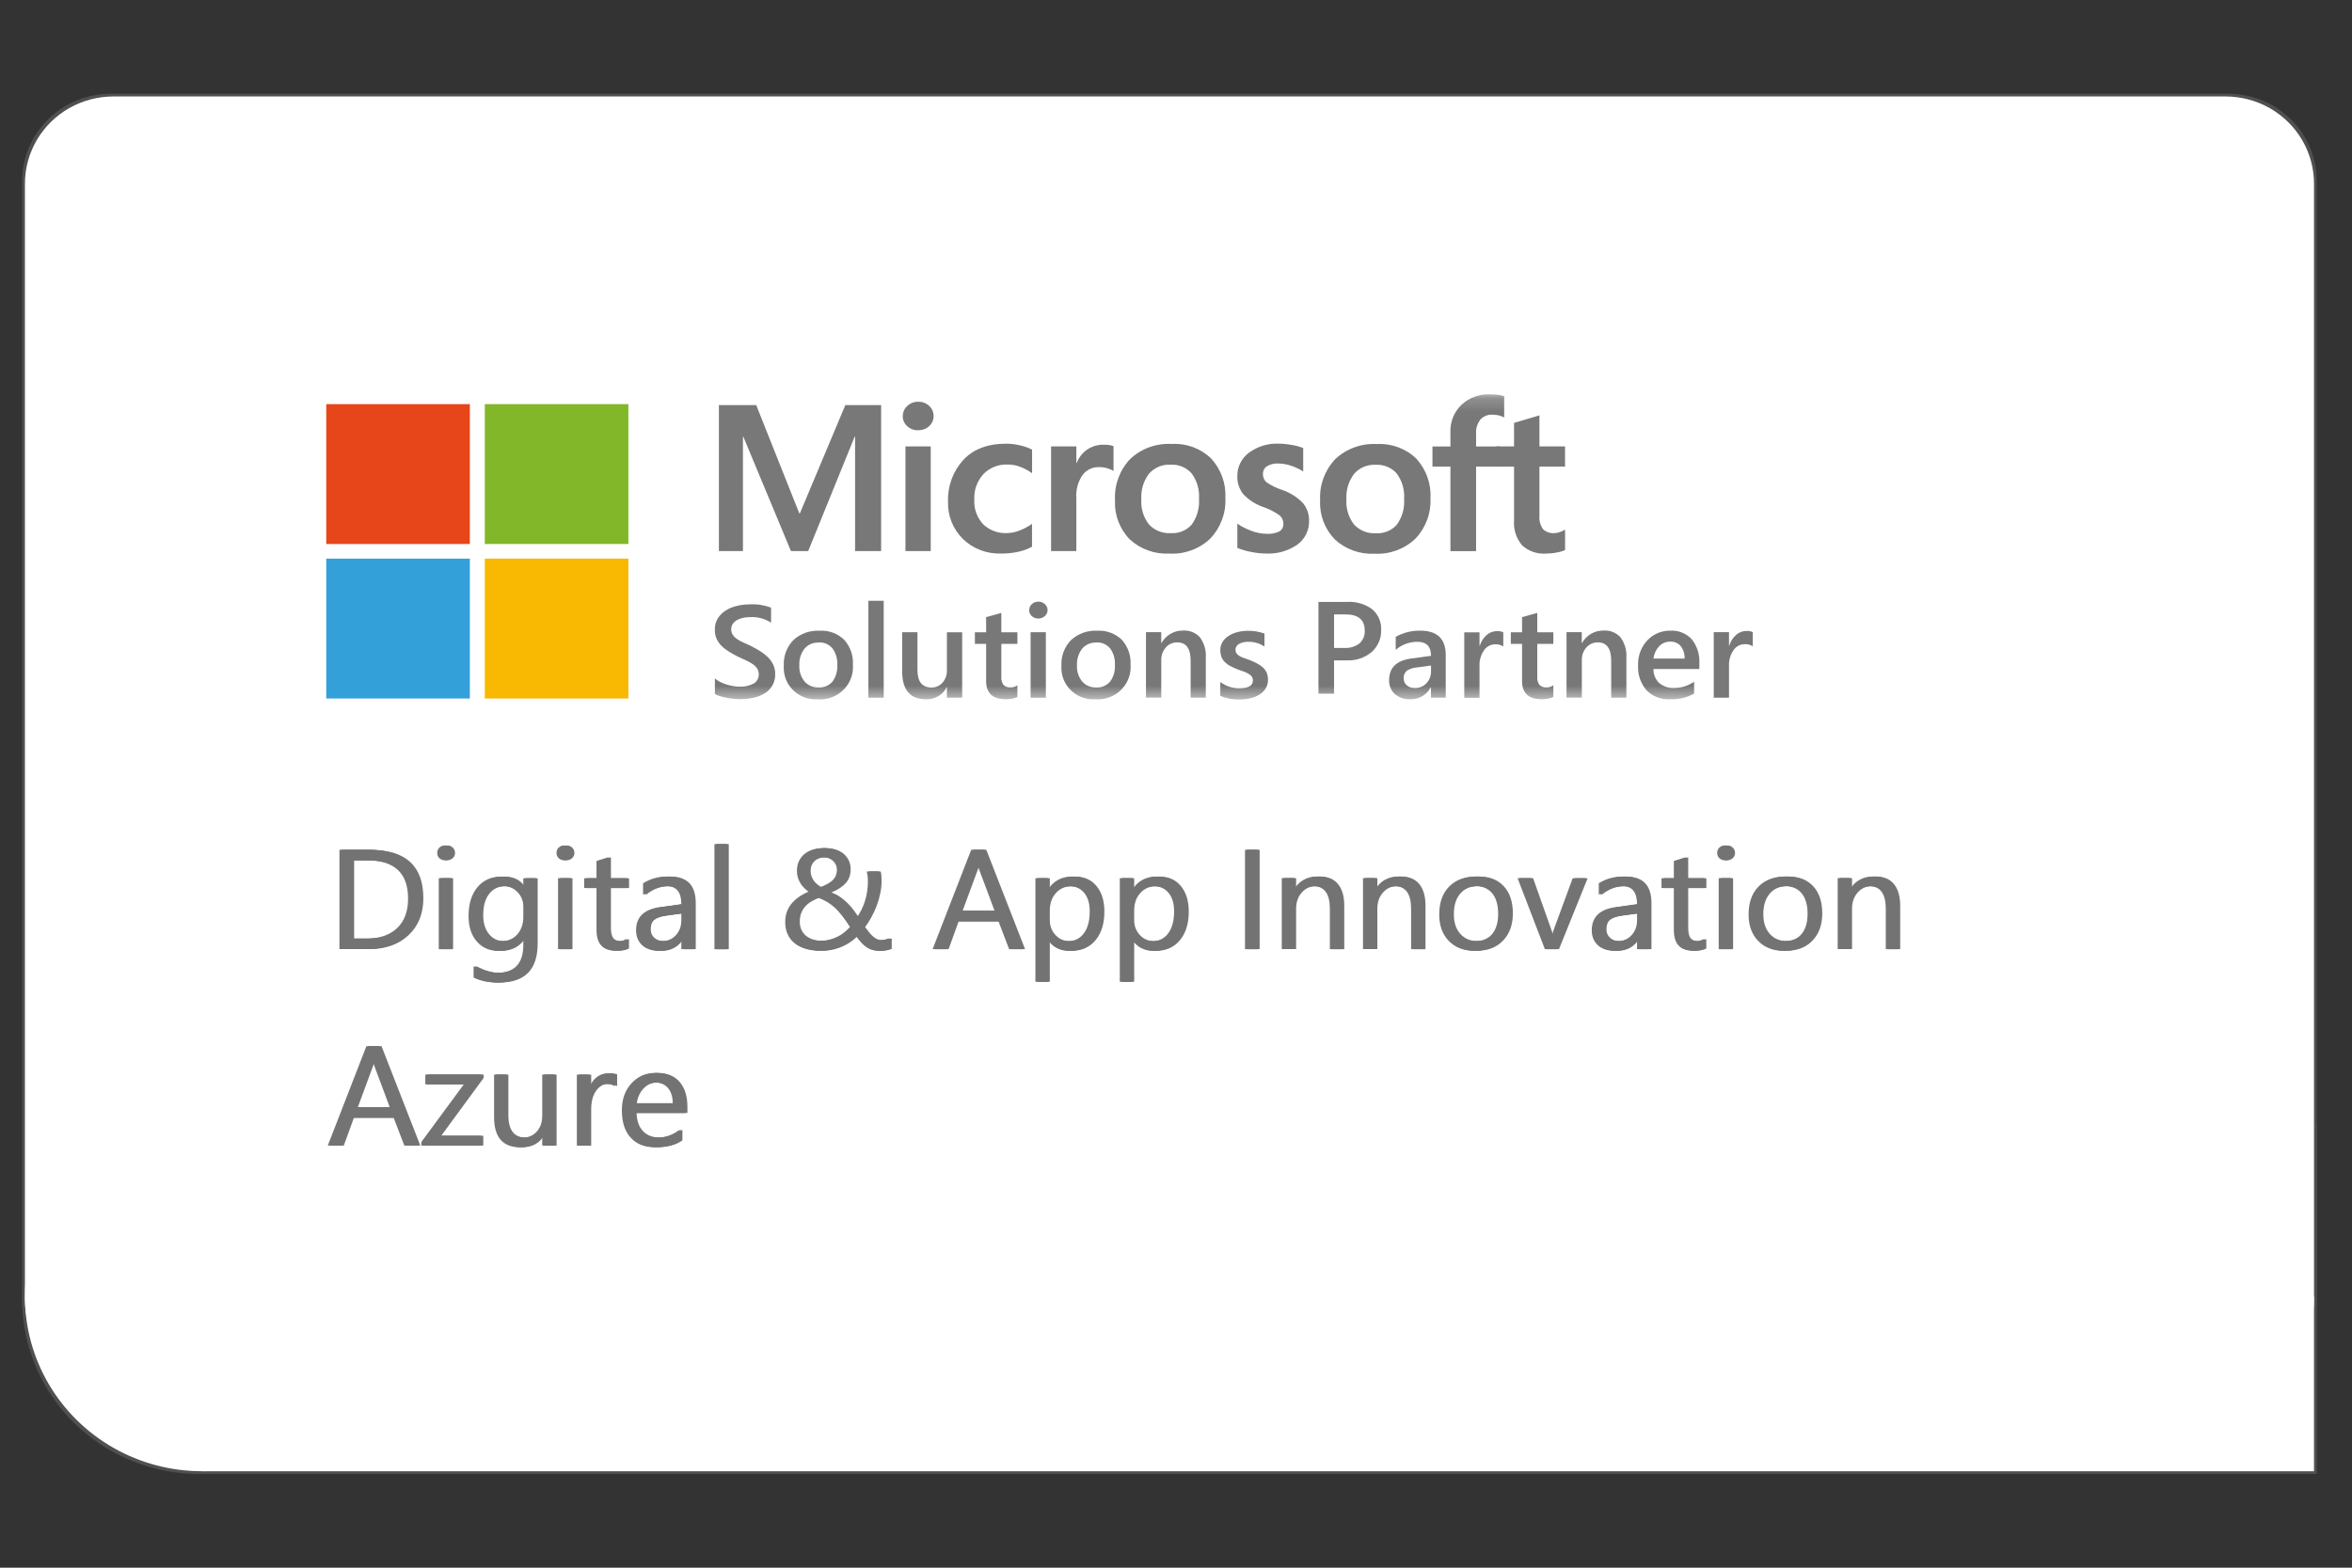 <svg xmlns="http://www.w3.org/2000/svg" width="180" height="120" viewBox="0 0 180 120" fill="none"><rect x="0" y="0" width="180" height="120" fill="#333333" stroke="none"/><g clip-path="url(#clip0_67138_25863)"><path d="M170.533 106.144C171.722 106.144 172.89 105.835 173.918 105.25C174.946 104.665 175.801 103.822 176.397 102.803C176.99 101.788 177.303 100.636 177.303 99.462V13.856C177.303 12.683 176.99 11.53 176.397 10.516C175.805 9.501 174.95 8.657 173.918 8.069C172.89 7.484 171.722 7.175 170.533 7.175H8.466C7.277 7.175 6.109 7.484 5.081 8.069C4.052 8.653 3.197 9.497 2.601 10.516C2.008 11.53 1.695 12.683 1.695 13.856V99.462C1.695 100.636 2.008 101.788 2.601 102.803C3.193 103.818 4.048 104.661 5.081 105.25C6.109 105.835 7.277 106.144 8.466 106.144" fill="#505050"></path><path d="M15.238 112.825H177.305V86.099H15.238" fill="#505050"></path><path d="M28.777 99.462C28.777 97.115 28.151 94.81 26.962 92.78C25.773 90.751 24.063 89.064 22.007 87.89C19.95 86.717 17.614 86.099 15.236 86.099C12.858 86.099 10.522 86.717 8.466 87.89C6.409 89.064 4.7 90.751 3.511 92.78C2.322 94.81 1.695 97.115 1.695 99.462C1.695 101.809 2.322 104.114 3.511 106.143C4.7 108.173 6.409 109.86 8.466 111.033C10.522 112.207 12.858 112.825 15.236 112.825C17.614 112.825 19.95 112.207 22.007 111.033C24.063 109.86 25.773 108.173 26.962 106.143C28.151 104.114 28.777 101.809 28.777 99.462Z" fill="#505050"></path><path d="M170.322 106.144C171.511 106.144 172.679 105.835 173.707 105.25C174.736 104.666 175.59 103.822 176.187 102.803C176.78 101.788 177.093 100.636 177.093 99.463V14.066C177.093 12.892 176.78 11.739 176.187 10.725C175.595 9.71 174.74 8.866 173.707 8.278C172.679 7.693 171.511 7.384 170.322 7.384H8.679C7.49 7.384 6.322 7.693 5.293 8.278C4.265 8.862 3.41 9.706 2.814 10.725C2.221 11.739 1.908 12.892 1.908 14.066V99.463C1.908 100.636 2.221 101.788 2.814 102.803C3.406 103.818 4.261 104.662 5.293 105.25C6.322 105.835 7.49 106.144 8.679 106.144" fill="white"></path><path d="M15.447 112.618H177.091V99.256H15.447" fill="white"></path><path d="M28.99 99.253C28.99 96.906 28.364 94.601 27.174 92.571C25.985 90.542 24.276 88.855 22.22 87.681C20.163 86.508 17.827 85.89 15.449 85.89C13.071 85.89 10.735 86.508 8.679 87.681C6.622 88.855 4.913 90.542 3.724 92.571C2.534 94.601 1.908 96.906 1.908 99.253C1.908 101.599 2.534 103.905 3.724 105.934C4.913 107.964 6.622 109.651 8.679 110.824C10.735 111.997 13.071 112.615 15.449 112.615C17.827 112.615 20.163 111.997 22.22 110.824C24.276 109.651 25.985 107.964 27.174 105.934C28.364 103.905 28.99 101.599 28.99 99.253Z" fill="white"></path><path d="M67.433 31.007V42.181H65.44V33.42H65.41L61.852 42.181H60.531L56.884 33.42H56.858V42.181H55.018V31.007H57.874L61.17 39.292H61.217L64.695 31.007H67.433Z" fill="#787878"></path><path d="M71.229 42.181H69.295V34.171H71.229V42.181ZM69.092 31.854C69.088 31.553 69.215 31.269 69.439 31.069C69.663 30.86 69.96 30.747 70.269 30.751C70.582 30.743 70.886 30.86 71.115 31.073C71.331 31.273 71.453 31.553 71.449 31.849C71.453 32.146 71.326 32.426 71.106 32.622C70.878 32.831 70.578 32.939 70.264 32.935C69.956 32.944 69.655 32.831 69.427 32.618C69.207 32.422 69.084 32.142 69.088 31.849" fill="#787878"></path><path d="M77.069 40.806C77.395 40.798 77.716 40.731 78.021 40.61C78.364 40.48 78.685 40.309 78.981 40.096V41.85C78.651 42.03 78.296 42.159 77.928 42.238C77.505 42.33 77.069 42.376 76.637 42.372C75.541 42.414 74.471 42.013 73.688 41.253C72.926 40.497 72.516 39.461 72.554 38.397C72.511 37.227 72.926 36.087 73.713 35.215C74.487 34.379 75.584 33.962 77.001 33.962C77.373 33.962 77.742 34.008 78.101 34.1C78.41 34.166 78.706 34.275 78.986 34.417V36.225C78.702 36.02 78.397 35.853 78.072 35.732C77.767 35.615 77.441 35.557 77.115 35.557C76.421 35.528 75.753 35.791 75.266 36.284C74.779 36.818 74.526 37.52 74.564 38.238C74.521 38.935 74.767 39.616 75.241 40.13C75.732 40.597 76.396 40.844 77.077 40.806" fill="#787878"></path><path d="M84.489 34.039C84.629 34.039 84.768 34.048 84.904 34.069C85.01 34.085 85.115 34.11 85.217 34.148V36.056C85.081 35.964 84.929 35.898 84.772 35.852C84.544 35.781 84.303 35.747 84.066 35.756C83.592 35.756 83.148 35.969 82.864 36.34C82.496 36.866 82.323 37.501 82.373 38.14V42.182H80.439V34.173H82.373V35.434H82.403C82.559 35.021 82.839 34.666 83.203 34.411C83.584 34.156 84.032 34.027 84.489 34.039Z" fill="#787878"></path><path d="M87.347 38.229C87.3 38.918 87.507 39.599 87.931 40.146C88.358 40.605 88.972 40.847 89.602 40.81C90.216 40.847 90.808 40.605 91.21 40.146C91.616 39.574 91.811 38.88 91.76 38.183C91.811 37.486 91.608 36.792 91.189 36.229C90.783 35.778 90.195 35.535 89.585 35.569C88.955 35.535 88.35 35.79 87.935 36.258C87.507 36.826 87.3 37.523 87.347 38.225M85.332 38.291C85.269 37.131 85.684 35.995 86.484 35.143C87.338 34.333 88.498 33.915 89.683 33.982C90.8 33.919 91.896 34.324 92.695 35.101C93.449 35.928 93.838 37.014 93.779 38.12C93.838 39.264 93.419 40.384 92.628 41.223C91.79 42.021 90.656 42.438 89.492 42.376C88.371 42.434 87.275 42.037 86.458 41.281C85.68 40.48 85.273 39.398 85.337 38.291" fill="#787878"></path><path d="M96.654 36.273C96.642 36.511 96.739 36.745 96.917 36.908C97.276 37.154 97.67 37.351 98.085 37.489C98.702 37.689 99.261 38.04 99.714 38.503C100.031 38.892 100.196 39.376 100.183 39.869C100.205 40.583 99.87 41.259 99.291 41.685C98.588 42.174 97.738 42.416 96.879 42.37C96.498 42.37 96.121 42.324 95.749 42.249C95.389 42.182 95.034 42.082 94.695 41.94V40.086C95.046 40.324 95.427 40.516 95.829 40.654C96.18 40.783 96.557 40.854 96.934 40.863C97.268 40.884 97.598 40.821 97.903 40.683C98.114 40.558 98.237 40.324 98.216 40.082C98.216 39.823 98.097 39.581 97.89 39.422C97.513 39.159 97.099 38.95 96.663 38.804C96.083 38.603 95.563 38.265 95.144 37.823C94.835 37.426 94.674 36.937 94.695 36.436C94.683 35.739 95.013 35.075 95.58 34.657C96.24 34.169 97.048 33.922 97.869 33.96C98.195 33.96 98.516 33.993 98.838 34.052C99.142 34.102 99.443 34.181 99.735 34.294V36.09C99.456 35.91 99.155 35.768 98.838 35.66C98.512 35.543 98.169 35.484 97.822 35.48C97.522 35.463 97.221 35.534 96.963 35.689C96.764 35.814 96.65 36.035 96.654 36.265" fill="#787878"></path><mask id="mask0_67138_25863" style="mask-type:luminance" maskUnits="userSpaceOnUse" x="24" y="30" width="111" height="24"><path d="M24.967 30.181V53.533H134.14V30.181" fill="white"></path></mask><g mask="url(#mask0_67138_25863)"><path d="M103.044 38.237C102.997 38.926 103.205 39.607 103.628 40.154C104.055 40.613 104.669 40.855 105.299 40.818C105.913 40.855 106.505 40.613 106.907 40.154C107.314 39.582 107.508 38.889 107.457 38.191C107.508 37.494 107.305 36.801 106.886 36.237C106.48 35.786 105.892 35.544 105.282 35.577C104.652 35.544 104.047 35.798 103.632 36.266C103.205 36.834 102.997 37.532 103.044 38.233M101.03 38.3C100.966 37.139 101.381 36.003 102.181 35.151C103.036 34.341 104.195 33.923 105.38 33.99C106.497 33.928 107.593 34.333 108.393 35.109C109.146 35.936 109.535 37.022 109.476 38.129C109.535 39.273 109.12 40.392 108.325 41.231C107.487 42.029 106.353 42.447 105.189 42.384C104.068 42.442 102.972 42.046 102.155 41.29C101.377 40.488 100.971 39.407 101.03 38.3Z" fill="#787878"></path><path d="M114.015 30.188C114.222 30.188 114.43 30.196 114.637 30.221C114.798 30.242 114.959 30.275 115.115 30.325V31.954C115.009 31.9 114.895 31.854 114.781 31.82C114.603 31.766 114.417 31.741 114.231 31.741C113.88 31.72 113.537 31.854 113.296 32.113C113.054 32.426 112.94 32.814 112.966 33.207V34.175H114.798V35.716H112.966V42.185H111.002V35.716H109.627V34.175H111.002V33.061C110.977 32.284 111.281 31.532 111.844 30.989C112.424 30.442 113.207 30.154 114.007 30.183" fill="#787878"></path></g><path d="M118.96 40.809C119.1 40.805 119.235 40.78 119.367 40.73C119.51 40.684 119.65 40.621 119.777 40.542V42.1C119.582 42.192 119.375 42.254 119.163 42.288C118.884 42.346 118.605 42.371 118.321 42.375C117.649 42.425 116.98 42.196 116.485 41.741C116.036 41.206 115.816 40.517 115.871 39.828V35.715H114.521V34.17H115.871V32.37L117.814 31.794V34.17H119.773V35.715H117.814V39.461C117.776 39.828 117.877 40.2 118.089 40.505C118.321 40.726 118.635 40.834 118.956 40.809" fill="#787878"></path><mask id="mask1_67138_25863" style="mask-type:luminance" maskUnits="userSpaceOnUse" x="24" y="30" width="111" height="24"><path d="M24.967 30.181V53.533H134.14V30.181" fill="white"></path></mask><g mask="url(#mask1_67138_25863)"><path d="M54.712 53.131V51.932C54.831 52.037 54.966 52.125 55.106 52.196C55.262 52.275 55.423 52.342 55.592 52.392C55.762 52.446 55.931 52.488 56.104 52.517C56.261 52.546 56.417 52.559 56.578 52.559C56.968 52.584 57.357 52.5 57.7 52.312C57.941 52.158 58.081 51.887 58.068 51.603C58.068 51.448 58.03 51.298 57.945 51.168C57.852 51.035 57.738 50.922 57.602 50.834C57.437 50.721 57.264 50.626 57.082 50.542C56.883 50.45 56.667 50.35 56.443 50.25C56.197 50.12 55.969 49.995 55.757 49.861C55.559 49.74 55.372 49.594 55.207 49.427C55.055 49.273 54.928 49.089 54.839 48.892C54.746 48.671 54.7 48.433 54.708 48.191C54.7 47.89 54.78 47.59 54.937 47.331C55.089 47.089 55.296 46.884 55.542 46.729C55.804 46.566 56.092 46.445 56.392 46.379C56.709 46.303 57.04 46.262 57.365 46.262C57.928 46.228 58.487 46.316 59.011 46.512V47.665C58.546 47.36 57.992 47.21 57.433 47.235C57.255 47.235 57.078 47.251 56.904 47.285C56.739 47.314 56.578 47.368 56.43 47.448C56.299 47.519 56.181 47.615 56.092 47.736C56.003 47.861 55.956 48.011 55.961 48.162C55.961 48.304 55.99 48.446 56.062 48.567C56.138 48.688 56.236 48.796 56.354 48.88C56.502 48.984 56.659 49.08 56.828 49.156C57.014 49.243 57.23 49.343 57.475 49.448C57.725 49.577 57.962 49.711 58.186 49.849C58.398 49.982 58.597 50.137 58.775 50.312C58.94 50.475 59.075 50.667 59.176 50.876C59.278 51.097 59.329 51.34 59.325 51.582C59.354 52.191 59.041 52.768 58.508 53.081C58.241 53.24 57.949 53.352 57.645 53.415C57.306 53.486 56.959 53.519 56.612 53.519C56.494 53.519 56.346 53.511 56.168 53.494C55.99 53.478 55.812 53.448 55.626 53.415C55.449 53.382 55.275 53.34 55.106 53.29C54.966 53.252 54.835 53.194 54.708 53.123" fill="#787878"></path><path d="M62.651 49.185C62.236 49.168 61.838 49.34 61.572 49.649C61.288 50.016 61.148 50.471 61.174 50.931C61.148 51.377 61.292 51.82 61.576 52.171C61.847 52.476 62.24 52.639 62.651 52.622C63.053 52.647 63.446 52.48 63.709 52.175C63.975 51.807 64.106 51.361 64.077 50.906C64.106 50.45 63.975 49.999 63.709 49.628C63.446 49.319 63.057 49.152 62.651 49.177M62.596 53.528C61.246 53.62 60.078 52.618 59.985 51.286C59.976 51.177 59.976 51.068 59.985 50.964C59.943 50.233 60.209 49.519 60.725 48.989C61.267 48.496 61.986 48.241 62.723 48.279C63.421 48.237 64.102 48.488 64.601 48.968C65.075 49.494 65.317 50.183 65.274 50.885C65.372 52.25 64.331 53.432 62.947 53.528C62.828 53.536 62.714 53.536 62.596 53.528Z" fill="#787878"></path><path d="M66.459 45.988H67.631V53.408H66.459V45.988Z" fill="#787878"></path><path d="M73.636 53.407H72.468V52.614H72.447C72.147 53.199 71.529 53.554 70.869 53.524C69.654 53.524 69.045 52.815 69.045 51.391V48.392H70.213V51.274C70.213 52.176 70.568 52.627 71.283 52.627C71.609 52.635 71.922 52.497 72.134 52.255C72.367 51.983 72.485 51.637 72.468 51.282V48.396H73.636V53.412" fill="#787878"></path><path d="M77.868 53.354C77.584 53.475 77.275 53.534 76.966 53.521C75.968 53.521 75.468 53.054 75.468 52.122V49.287H74.609V48.398H75.468V47.237L76.632 46.915V48.398H77.863V49.287H76.632V51.792C76.611 52.018 76.67 52.243 76.797 52.427C76.945 52.569 77.144 52.636 77.351 52.619C77.538 52.619 77.719 52.565 77.863 52.452V53.354" fill="#787878"></path><path d="M80.04 53.408H78.872V48.393H80.04V53.408ZM79.46 47.345C79.278 47.345 79.104 47.282 78.969 47.165C78.834 47.048 78.762 46.881 78.766 46.706C78.762 46.53 78.838 46.359 78.969 46.242C79.1 46.121 79.278 46.054 79.46 46.054C79.646 46.05 79.824 46.117 79.963 46.242C80.099 46.359 80.175 46.53 80.171 46.706C80.171 46.881 80.099 47.044 79.963 47.157C79.828 47.282 79.646 47.349 79.46 47.345Z" fill="#787878"></path><path d="M83.899 49.185C83.484 49.168 83.086 49.34 82.82 49.649C82.536 50.016 82.397 50.471 82.422 50.931C82.397 51.377 82.54 51.82 82.824 52.171C83.095 52.476 83.493 52.639 83.899 52.622C84.305 52.647 84.694 52.48 84.957 52.175C85.223 51.807 85.354 51.361 85.325 50.906C85.354 50.45 85.223 49.999 84.957 49.628C84.694 49.319 84.305 49.152 83.899 49.177M83.844 53.528C82.494 53.62 81.326 52.618 81.233 51.286C81.224 51.177 81.224 51.068 81.233 50.964C81.191 50.233 81.457 49.519 81.973 48.989C82.515 48.496 83.234 48.241 83.971 48.279C84.669 48.237 85.35 48.488 85.85 48.968C86.323 49.494 86.565 50.183 86.522 50.885C86.62 52.25 85.579 53.432 84.195 53.528C84.076 53.536 83.962 53.536 83.844 53.528Z" fill="#787878"></path><path d="M92.288 53.407H91.12V50.58C91.12 49.644 90.782 49.172 90.1 49.172C89.762 49.164 89.44 49.306 89.22 49.561C88.983 49.832 88.861 50.183 88.873 50.542V53.402H87.701V48.387H88.869V49.218H88.89C89.22 48.617 89.868 48.249 90.557 48.266C91.044 48.237 91.518 48.433 91.84 48.796C92.161 49.243 92.318 49.786 92.28 50.333V53.398" fill="#787878"></path><path d="M93.389 53.255V52.203C93.804 52.52 94.307 52.687 94.832 52.687C95.534 52.687 95.886 52.486 95.886 52.081C95.886 51.977 95.856 51.873 95.797 51.789C95.729 51.701 95.649 51.63 95.551 51.576C95.437 51.509 95.314 51.451 95.192 51.409C95.052 51.359 94.895 51.305 94.726 51.242C94.531 51.167 94.341 51.079 94.155 50.983C93.998 50.904 93.855 50.795 93.732 50.674C93.622 50.561 93.533 50.428 93.478 50.282C93.419 50.119 93.389 49.943 93.393 49.768C93.389 49.542 93.448 49.321 93.567 49.129C93.685 48.941 93.85 48.782 94.041 48.666C94.248 48.536 94.477 48.44 94.713 48.382C94.967 48.319 95.23 48.285 95.492 48.285C95.928 48.277 96.359 48.348 96.77 48.494V49.488C96.402 49.246 95.966 49.117 95.522 49.125C95.386 49.125 95.255 49.137 95.124 49.171C95.018 49.196 94.912 49.238 94.819 49.292C94.739 49.338 94.671 49.405 94.625 49.48C94.578 49.551 94.553 49.634 94.553 49.722C94.553 49.818 94.574 49.914 94.625 49.998C94.675 50.077 94.747 50.148 94.832 50.198C94.938 50.261 95.048 50.315 95.162 50.357C95.293 50.403 95.437 50.457 95.606 50.511C95.809 50.591 96.008 50.682 96.203 50.783C96.368 50.866 96.516 50.971 96.651 51.092C96.774 51.205 96.871 51.342 96.939 51.493C97.011 51.664 97.045 51.847 97.041 52.035C97.045 52.269 96.982 52.503 96.859 52.704C96.736 52.896 96.571 53.054 96.376 53.175C96.161 53.305 95.928 53.397 95.678 53.451C95.407 53.514 95.128 53.543 94.849 53.543C94.345 53.556 93.85 53.459 93.385 53.267" fill="#787878"></path><path d="M102.096 47.033V49.597H102.87C103.289 49.626 103.708 49.501 104.042 49.251C104.317 49 104.465 48.641 104.444 48.269C104.444 47.442 103.953 47.029 102.967 47.029H102.096M102.096 50.549V53.097H100.902V46.073H103.09C103.78 46.031 104.461 46.231 105.015 46.636C105.481 47.033 105.73 47.618 105.701 48.223C105.722 48.858 105.46 49.468 104.986 49.898C104.453 50.353 103.759 50.587 103.056 50.549H102.096Z" fill="#787878"></path><path d="M109.517 50.944L108.438 51.09C108.172 51.111 107.914 51.19 107.681 51.328C107.499 51.474 107.402 51.703 107.427 51.937C107.423 52.138 107.507 52.33 107.66 52.459C107.837 52.601 108.057 52.672 108.286 52.664C108.62 52.672 108.942 52.539 109.166 52.301C109.399 52.05 109.526 51.72 109.517 51.382V50.948M110.643 53.407H109.513V52.622H109.492C109.187 53.194 108.582 53.545 107.931 53.524C107.495 53.549 107.072 53.403 106.741 53.123C106.449 52.848 106.293 52.459 106.31 52.063C106.31 51.115 106.868 50.563 107.99 50.409L109.517 50.2C109.517 49.486 109.17 49.127 108.472 49.127C107.863 49.127 107.27 49.344 106.813 49.745V48.747C107.385 48.425 108.036 48.263 108.692 48.275C109.991 48.275 110.643 48.897 110.643 50.146V53.407Z" fill="#787878"></path><path d="M115.048 49.482C114.87 49.365 114.654 49.307 114.439 49.319C114.092 49.319 113.766 49.49 113.575 49.774C113.326 50.138 113.203 50.572 113.228 51.015V53.416H112.061V48.401H113.228V49.432H113.25C113.343 49.115 113.525 48.826 113.774 48.605C113.994 48.413 114.274 48.309 114.566 48.309C114.731 48.3 114.896 48.33 115.048 48.401V49.478" fill="#787878"></path><path d="M118.883 53.354C118.6 53.475 118.291 53.534 117.982 53.521C116.983 53.521 116.484 53.054 116.484 52.122V49.287H115.625V48.398H116.484V47.237L117.648 46.915V48.398H118.879V49.287H117.648V51.792C117.627 52.018 117.686 52.243 117.813 52.427C117.961 52.569 118.16 52.636 118.367 52.619C118.553 52.619 118.731 52.565 118.879 52.452V53.354" fill="#787878"></path><path d="M124.474 53.407H123.306V50.58C123.306 49.644 122.967 49.172 122.286 49.172C121.947 49.164 121.626 49.306 121.406 49.561C121.169 49.832 121.046 50.183 121.059 50.542V53.402H119.887V48.387H121.055V49.218H121.076C121.406 48.617 122.049 48.249 122.743 48.266C123.23 48.237 123.704 48.433 124.025 48.796C124.347 49.243 124.503 49.786 124.469 50.333V53.398" fill="#787878"></path><path d="M128.923 50.408C128.94 50.066 128.834 49.728 128.627 49.456C128.428 49.227 128.132 49.102 127.823 49.114C127.501 49.11 127.192 49.239 126.972 49.473C126.731 49.732 126.579 50.058 126.541 50.408H128.923ZM130.049 51.21H126.541C126.528 51.611 126.689 52.004 126.981 52.283C127.302 52.551 127.717 52.684 128.136 52.659C128.678 52.659 129.211 52.492 129.651 52.179V53.094C129.084 53.407 128.441 53.553 127.793 53.524C127.129 53.561 126.477 53.311 126.012 52.843C125.555 52.309 125.322 51.62 125.364 50.922C125.335 50.216 125.593 49.532 126.075 49.014C126.528 48.529 127.171 48.262 127.84 48.275C128.458 48.241 129.058 48.483 129.473 48.934C129.888 49.456 130.091 50.112 130.053 50.772V51.206" fill="#787878"></path></g><path d="M134.142 49.471C133.964 49.354 133.748 49.295 133.532 49.308C133.185 49.308 132.864 49.479 132.669 49.763C132.42 50.126 132.297 50.561 132.322 51.003V53.404H131.154V48.389H132.322V49.421H132.343C132.436 49.103 132.618 48.815 132.868 48.594C133.088 48.402 133.367 48.297 133.659 48.297C133.824 48.289 133.994 48.318 134.142 48.389V49.467" fill="#787878"></path><path d="M24.969 30.935H35.958V41.642H24.969V30.935Z" fill="#E64619"></path><path d="M37.102 30.935H48.091V41.642H37.102V30.935Z" fill="#82B729"></path><path d="M24.969 42.76H35.958V53.467H24.969V42.76Z" fill="#34A0DA"></path><path d="M37.102 42.76H48.091V53.467H37.102V42.76Z" fill="#F9B801"></path><path d="M25.979 72.653V65.049H28.107C30.824 65.049 32.178 66.285 32.178 68.753C32.178 69.926 31.801 70.87 31.048 71.58C30.295 72.294 29.283 72.649 28.022 72.649H25.983M26.88 65.855V71.847H28.031C29.042 71.847 29.825 71.58 30.388 71.045C30.951 70.511 31.23 69.755 31.23 68.778C31.23 66.832 30.18 65.855 28.082 65.855H26.88Z" fill="#737373"></path><path d="M34.026 65.846C33.869 65.846 33.734 65.792 33.624 65.688C33.514 65.583 33.459 65.445 33.459 65.287C33.459 65.128 33.514 64.99 33.624 64.882C33.734 64.773 33.869 64.719 34.026 64.719C34.183 64.719 34.322 64.773 34.437 64.882C34.551 64.99 34.606 65.124 34.606 65.287C34.606 65.45 34.551 65.575 34.437 65.683C34.322 65.792 34.187 65.846 34.026 65.846ZM34.458 72.653H33.578V67.224H34.458V72.653Z" fill="#737373"></path><path d="M40.929 72.216C40.929 74.208 39.96 75.206 38.026 75.206C37.345 75.206 36.752 75.081 36.244 74.826V73.958C36.862 74.296 37.455 74.467 38.017 74.467C39.371 74.467 40.049 73.757 40.049 72.338V71.745H40.027C39.608 72.438 38.978 72.784 38.136 72.784C37.45 72.784 36.9 72.542 36.486 72.062C36.067 71.578 35.859 70.93 35.859 70.12C35.859 69.197 36.084 68.462 36.532 67.919C36.981 67.376 37.599 67.101 38.377 67.101C39.156 67.101 39.668 67.393 40.027 67.982H40.049V67.23H40.929V72.225M40.049 70.195V69.394C40.049 68.963 39.901 68.592 39.604 68.287C39.308 67.978 38.94 67.828 38.5 67.828C37.954 67.828 37.531 68.024 37.222 68.412C36.913 68.805 36.761 69.347 36.761 70.053C36.761 70.659 36.909 71.139 37.205 71.502C37.501 71.866 37.891 72.045 38.377 72.045C38.864 72.045 39.274 71.874 39.583 71.527C39.892 71.181 40.049 70.738 40.049 70.195Z" fill="#737373"></path><path d="M43.155 65.846C42.998 65.846 42.863 65.792 42.753 65.688C42.643 65.583 42.588 65.445 42.588 65.287C42.588 65.128 42.643 64.99 42.753 64.882C42.863 64.773 42.998 64.719 43.155 64.719C43.312 64.719 43.451 64.773 43.565 64.882C43.68 64.99 43.735 65.124 43.735 65.287C43.735 65.45 43.68 65.575 43.565 65.683C43.451 65.792 43.316 65.846 43.155 65.846ZM43.587 72.653H42.706V67.224H43.587V72.653Z" fill="#737373"></path><path d="M47.919 72.602C47.711 72.714 47.436 72.773 47.098 72.773C46.133 72.773 45.651 72.243 45.651 71.182V67.971H44.707V67.227H45.651V65.903L46.531 65.624V67.231H47.919V67.975H46.531V71.036C46.531 71.399 46.594 71.658 46.717 71.817C46.844 71.971 47.051 72.05 47.339 72.05C47.559 72.05 47.754 71.992 47.914 71.871V72.614" fill="#737373"></path><path d="M53.023 72.652H52.143V71.804H52.122C51.737 72.456 51.174 72.781 50.43 72.781C49.884 72.781 49.452 72.639 49.143 72.351C48.834 72.063 48.678 71.683 48.678 71.211C48.678 70.197 49.283 69.608 50.493 69.441L52.143 69.211C52.143 68.288 51.767 67.829 51.009 67.829C50.345 67.829 49.748 68.05 49.215 68.497V67.608C49.757 67.269 50.379 67.098 51.086 67.098C52.38 67.098 53.023 67.775 53.023 69.123V72.656M52.143 69.904L50.815 70.084C50.408 70.142 50.099 70.238 49.892 70.385C49.685 70.526 49.579 70.781 49.579 71.144C49.579 71.408 49.676 71.625 49.867 71.796C50.057 71.963 50.315 72.046 50.633 72.046C51.069 72.046 51.432 71.896 51.716 71.591C51.999 71.291 52.143 70.906 52.143 70.443V69.904Z" fill="#737373"></path><path d="M55.555 72.655H54.676V64.616H55.555V72.655Z" fill="#737373"></path><path d="M67.213 72.773C67.01 72.773 66.828 72.744 66.672 72.689C66.515 72.635 66.371 72.556 66.24 72.456C66.109 72.356 65.978 72.23 65.855 72.088C65.732 71.942 65.601 71.779 65.466 71.595C65.322 71.746 65.157 71.896 64.971 72.034C64.784 72.176 64.573 72.301 64.344 72.41C64.116 72.518 63.866 72.606 63.591 72.673C63.316 72.74 63.024 72.769 62.707 72.769C62.322 72.769 61.966 72.723 61.645 72.627C61.323 72.531 61.048 72.393 60.815 72.205C60.587 72.021 60.409 71.792 60.282 71.52C60.155 71.249 60.092 70.936 60.092 70.581C60.092 70.042 60.248 69.579 60.557 69.194C60.87 68.81 61.31 68.497 61.877 68.255C61.772 68.175 61.662 68.088 61.556 67.983C61.45 67.879 61.353 67.762 61.268 67.628C61.184 67.495 61.116 67.349 61.065 67.19C61.014 67.027 60.989 66.852 60.989 66.664C60.989 66.384 61.04 66.138 61.141 65.92C61.243 65.703 61.382 65.524 61.564 65.373C61.742 65.223 61.954 65.115 62.199 65.035C62.444 64.96 62.707 64.922 62.99 64.922C63.274 64.922 63.524 64.96 63.756 65.035C63.989 65.11 64.188 65.219 64.353 65.361C64.518 65.503 64.649 65.67 64.742 65.87C64.835 66.067 64.882 66.288 64.882 66.534C64.882 66.96 64.759 67.311 64.514 67.591C64.268 67.871 63.9 68.113 63.409 68.309C63.655 68.405 63.879 68.522 64.082 68.66C64.281 68.798 64.467 68.952 64.636 69.119C64.806 69.286 64.966 69.47 65.11 69.666C65.258 69.862 65.402 70.063 65.546 70.272C65.838 69.871 66.054 69.432 66.202 68.952C66.35 68.472 66.422 67.967 66.422 67.44C66.422 67.307 66.414 67.181 66.397 67.06C66.38 66.944 66.359 66.827 66.329 66.71H67.184C67.213 66.827 67.23 66.935 67.235 67.04C67.239 67.144 67.247 67.269 67.251 67.415C67.251 67.737 67.218 68.058 67.15 68.384C67.082 68.71 66.989 69.023 66.875 69.332C66.761 69.637 66.625 69.929 66.473 70.205C66.321 70.481 66.16 70.735 65.99 70.965C66.118 71.136 66.232 71.282 66.333 71.407C66.439 71.533 66.541 71.637 66.646 71.725C66.752 71.808 66.862 71.871 66.972 71.913C67.087 71.955 67.213 71.975 67.357 71.975C67.463 71.975 67.573 71.963 67.683 71.934C67.793 71.904 67.907 71.871 68.026 71.829V72.635C67.899 72.685 67.763 72.723 67.62 72.748C67.476 72.773 67.34 72.786 67.205 72.786M62.707 72.021C62.978 72.021 63.232 71.992 63.46 71.934C63.689 71.875 63.9 71.796 64.095 71.7C64.29 71.604 64.463 71.491 64.62 71.362C64.776 71.232 64.92 71.099 65.051 70.957C64.831 70.623 64.632 70.334 64.446 70.096C64.26 69.858 64.074 69.654 63.888 69.478C63.701 69.307 63.498 69.157 63.287 69.031C63.075 68.906 62.825 68.793 62.546 68.685C62.322 68.772 62.114 68.873 61.924 68.977C61.734 69.086 61.569 69.211 61.433 69.357C61.294 69.503 61.188 69.674 61.107 69.871C61.027 70.067 60.989 70.293 60.989 70.556C60.989 70.798 61.035 71.007 61.124 71.19C61.213 71.374 61.336 71.529 61.492 71.65C61.649 71.771 61.831 71.863 62.038 71.925C62.246 71.988 62.47 72.017 62.711 72.017M64.048 66.609C64.048 66.434 64.014 66.284 63.951 66.158C63.883 66.033 63.799 65.933 63.697 65.849C63.596 65.77 63.481 65.707 63.354 65.67C63.227 65.632 63.105 65.616 62.982 65.616C62.631 65.616 62.351 65.707 62.14 65.895C61.928 66.083 61.822 66.338 61.818 66.659C61.818 66.806 61.839 66.939 61.886 67.069C61.932 67.198 61.992 67.315 62.072 67.424C62.153 67.532 62.246 67.632 62.356 67.716C62.461 67.8 62.576 67.875 62.698 67.933C63.151 67.779 63.486 67.595 63.71 67.39C63.93 67.181 64.044 66.923 64.044 66.609" fill="#737373"></path><path d="M78.228 72.653H77.23L76.413 70.523H73.146L72.376 72.653H71.373L74.327 65.049H75.262L78.228 72.653ZM76.117 69.722L74.906 66.481C74.868 66.377 74.826 66.205 74.788 65.972H74.767C74.733 66.189 74.691 66.356 74.644 66.481L73.447 69.722H76.117Z" fill="#737373"></path><path d="M80.144 71.867H80.122V75.149H79.242V67.223H80.122V68.18H80.144C80.575 67.457 81.21 67.098 82.043 67.098C82.754 67.098 83.304 67.34 83.702 67.829C84.1 68.317 84.299 68.965 84.299 69.783C84.299 70.694 84.075 71.42 83.626 71.963C83.177 72.51 82.564 72.781 81.79 72.781C81.079 72.781 80.529 72.477 80.139 71.871M80.122 69.679V70.439C80.122 70.886 80.27 71.27 80.567 71.583C80.863 71.896 81.235 72.051 81.692 72.051C82.225 72.051 82.644 71.85 82.945 71.445C83.249 71.044 83.397 70.481 83.397 69.766C83.397 69.161 83.258 68.689 82.974 68.347C82.691 68.004 82.31 67.833 81.823 67.833C81.311 67.833 80.901 68.008 80.588 68.359C80.275 68.71 80.122 69.153 80.122 69.683" fill="#737373"></path><path d="M86.6 71.867H86.579V75.149H85.699V67.223H86.579V68.18H86.6C87.032 67.457 87.667 67.098 88.501 67.098C89.211 67.098 89.761 67.34 90.159 67.829C90.557 68.313 90.756 68.965 90.756 69.783C90.756 70.694 90.532 71.42 90.083 71.963C89.635 72.51 89.021 72.781 88.247 72.781C87.536 72.781 86.986 72.477 86.596 71.871M86.579 69.679V70.439C86.579 70.886 86.728 71.27 87.024 71.583C87.32 71.896 87.692 72.051 88.149 72.051C88.682 72.051 89.101 71.85 89.402 71.445C89.702 71.04 89.855 70.481 89.855 69.766C89.855 69.161 89.715 68.689 89.431 68.347C89.148 68.004 88.767 67.833 88.28 67.833C87.768 67.833 87.358 68.008 87.045 68.359C86.732 68.71 86.579 69.153 86.579 69.683" fill="#737373"></path><path d="M96.182 72.653H95.281V65.049H96.182V72.653Z" fill="#737373"></path><path d="M102.655 72.653H101.775V69.559C101.775 68.406 101.348 67.83 100.497 67.83C100.057 67.83 99.693 67.993 99.406 68.319C99.118 68.644 98.974 69.058 98.974 69.555V72.649H98.094V67.221H98.974V68.123H98.995C99.41 67.438 100.011 67.095 100.802 67.095C101.403 67.095 101.864 67.287 102.181 67.671C102.499 68.056 102.66 68.607 102.66 69.334V72.653" fill="#737373"></path><path d="M108.872 72.653H107.992V69.559C107.992 68.406 107.565 67.83 106.714 67.83C106.274 67.83 105.91 67.993 105.622 68.319C105.335 68.644 105.191 69.058 105.191 69.555V72.649H104.311V67.221H105.191V68.123H105.212C105.627 67.438 106.227 67.095 107.019 67.095C107.62 67.095 108.081 67.287 108.398 67.671C108.716 68.056 108.876 68.607 108.876 69.334V72.653" fill="#737373"></path><path d="M112.819 72.779C112.006 72.779 111.355 72.524 110.872 72.019C110.386 71.513 110.145 70.841 110.145 70.002C110.145 69.091 110.398 68.377 110.902 67.864C111.406 67.35 112.091 67.095 112.95 67.095C113.809 67.095 114.41 67.346 114.871 67.843C115.332 68.34 115.561 69.033 115.561 69.914C115.561 70.795 115.311 71.472 114.816 71.994C114.321 72.516 113.657 72.775 112.819 72.775M112.882 67.83C112.315 67.83 111.867 68.018 111.541 68.398C111.211 68.778 111.046 69.3 111.046 69.968C111.046 70.636 111.211 71.117 111.545 71.488C111.879 71.86 112.324 72.044 112.882 72.044C113.441 72.044 113.889 71.86 114.194 71.497C114.499 71.133 114.655 70.616 114.655 69.943C114.655 69.271 114.503 68.741 114.194 68.373C113.889 68.006 113.449 67.822 112.882 67.822" fill="#737373"></path><path d="M121.284 67.225L119.092 72.654H118.229L116.143 67.225H117.112L118.508 71.171C118.614 71.459 118.677 71.714 118.703 71.931H118.724C118.758 71.66 118.817 71.413 118.897 71.196L120.357 67.229H121.288" fill="#737373"></path><path d="M126.164 72.652H125.284V71.804H125.263C124.878 72.456 124.315 72.781 123.57 72.781C123.024 72.781 122.593 72.639 122.284 72.351C121.975 72.063 121.818 71.683 121.818 71.211C121.818 70.197 122.423 69.608 123.634 69.441L125.284 69.211C125.284 68.288 124.907 67.829 124.15 67.829C123.486 67.829 122.889 68.05 122.356 68.497V67.608C122.897 67.269 123.519 67.098 124.226 67.098C125.521 67.098 126.164 67.775 126.164 69.123V72.656M125.284 69.904L123.955 70.084C123.549 70.142 123.24 70.238 123.033 70.385C122.825 70.531 122.72 70.781 122.72 71.144C122.72 71.408 122.817 71.625 123.007 71.796C123.198 71.963 123.456 72.046 123.773 72.046C124.209 72.046 124.573 71.896 124.857 71.591C125.14 71.287 125.284 70.906 125.284 70.443V69.904Z" fill="#737373"></path><path d="M130.368 72.602C130.161 72.714 129.886 72.773 129.547 72.773C128.582 72.773 128.1 72.243 128.1 71.182V67.971H127.156V67.227H128.1V65.903L128.98 65.624V67.231H130.368V67.975H128.98V71.036C128.98 71.399 129.044 71.658 129.166 71.817C129.293 71.971 129.501 72.05 129.788 72.05C130.008 72.05 130.203 71.992 130.364 71.871V72.614" fill="#737373"></path><path d="M131.983 65.846C131.826 65.846 131.691 65.792 131.581 65.688C131.471 65.583 131.416 65.445 131.416 65.287C131.416 65.128 131.471 64.99 131.581 64.882C131.691 64.773 131.826 64.719 131.983 64.719C132.14 64.719 132.279 64.773 132.393 64.882C132.508 64.99 132.563 65.124 132.563 65.287C132.563 65.45 132.508 65.575 132.393 65.683C132.279 65.792 132.144 65.846 131.983 65.846ZM132.415 72.653H131.534V67.224H132.415V72.653Z" fill="#737373"></path><path d="M136.495 72.779C135.682 72.779 135.031 72.524 134.548 72.019C134.062 71.513 133.82 70.841 133.82 70.002C133.82 69.091 134.074 68.377 134.578 67.864C135.081 67.35 135.767 67.095 136.626 67.095C137.485 67.095 138.086 67.346 138.547 67.843C139.008 68.34 139.237 69.033 139.237 69.914C139.237 70.795 138.987 71.472 138.492 71.994C137.997 72.516 137.332 72.775 136.495 72.775M136.562 67.83C135.995 67.83 135.547 68.018 135.221 68.398C134.891 68.778 134.726 69.3 134.726 69.968C134.726 70.636 134.891 71.117 135.225 71.488C135.559 71.86 136.004 72.044 136.562 72.044C137.121 72.044 137.569 71.86 137.874 71.497C138.179 71.133 138.335 70.616 138.335 69.943C138.335 69.271 138.183 68.741 137.874 68.373C137.569 68.006 137.129 67.822 136.562 67.822" fill="#737373"></path><path d="M145.2 72.653H144.32V69.559C144.32 68.406 143.893 67.83 143.042 67.83C142.602 67.83 142.238 67.993 141.95 68.319C141.663 68.644 141.519 69.058 141.519 69.555V72.649H140.639V67.221H141.519V68.123H141.54C141.955 67.438 142.556 67.095 143.347 67.095C143.948 67.095 144.409 67.287 144.726 67.671C145.044 68.056 145.204 68.607 145.204 69.334V72.653" fill="#737373"></path><path d="M26.09 72.653V65.049H28.218C30.935 65.049 32.289 66.285 32.289 68.753C32.289 69.926 31.912 70.87 31.159 71.58C30.406 72.294 29.395 72.649 28.134 72.649H26.094M26.991 65.855V71.847H28.142C29.154 71.847 29.936 71.58 30.499 71.045C31.062 70.511 31.341 69.755 31.341 68.778C31.341 66.832 30.292 65.855 28.193 65.855H26.991Z" fill="#737373"></path><path d="M34.135 65.846C33.979 65.846 33.843 65.792 33.733 65.688C33.623 65.583 33.568 65.445 33.568 65.287C33.568 65.128 33.623 64.99 33.733 64.882C33.843 64.773 33.979 64.719 34.135 64.719C34.292 64.719 34.432 64.773 34.546 64.882C34.66 64.99 34.715 65.124 34.715 65.287C34.715 65.45 34.66 65.575 34.546 65.683C34.432 65.792 34.296 65.846 34.135 65.846ZM34.567 72.653H33.687V67.224H34.567V72.653Z" fill="#737373"></path><path d="M41.04 72.216C41.04 74.208 40.071 75.206 38.137 75.206C37.456 75.206 36.864 75.081 36.356 74.826V73.958C36.974 74.296 37.566 74.467 38.129 74.467C39.483 74.467 40.16 73.757 40.16 72.338V71.745H40.139C39.72 72.438 39.089 72.784 38.247 72.784C37.562 72.784 37.012 72.542 36.597 72.062C36.178 71.578 35.971 70.93 35.971 70.12C35.971 69.197 36.195 68.462 36.644 67.919C37.092 67.376 37.71 67.101 38.489 67.101C39.267 67.101 39.779 67.393 40.139 67.982H40.16V67.23H41.04V72.225M40.16 70.195V69.394C40.16 68.963 40.012 68.592 39.716 68.287C39.419 67.978 39.051 67.828 38.611 67.828C38.065 67.828 37.642 68.024 37.333 68.412C37.024 68.805 36.872 69.347 36.872 70.053C36.872 70.659 37.02 71.139 37.316 71.502C37.612 71.866 38.002 72.045 38.489 72.045C38.975 72.045 39.386 71.874 39.694 71.527C40.003 71.181 40.16 70.738 40.16 70.195Z" fill="#737373"></path><path d="M43.266 65.846C43.11 65.846 42.974 65.792 42.864 65.688C42.754 65.583 42.699 65.445 42.699 65.287C42.699 65.128 42.754 64.99 42.864 64.882C42.974 64.773 43.11 64.719 43.266 64.719C43.423 64.719 43.562 64.773 43.677 64.882C43.791 64.99 43.846 65.124 43.846 65.287C43.846 65.45 43.791 65.575 43.677 65.683C43.562 65.792 43.427 65.846 43.266 65.846ZM43.698 72.653H42.818V67.224H43.698V72.653Z" fill="#737373"></path><path d="M48.03 72.602C47.823 72.714 47.548 72.773 47.209 72.773C46.244 72.773 45.762 72.243 45.762 71.182V67.971H44.818V67.227H45.762V65.903L46.642 65.624V67.231H48.03V67.975H46.642V71.036C46.642 71.399 46.706 71.658 46.828 71.817C46.955 71.971 47.163 72.05 47.45 72.05C47.67 72.05 47.865 71.992 48.026 71.871V72.614" fill="#737373"></path><path d="M53.135 72.652H52.255V71.804H52.233C51.848 72.456 51.286 72.781 50.541 72.781C49.995 72.781 49.563 72.639 49.255 72.351C48.946 72.063 48.789 71.683 48.789 71.211C48.789 70.197 49.394 69.608 50.604 69.441L52.255 69.211C52.255 68.288 51.878 67.829 51.121 67.829C50.456 67.829 49.86 68.05 49.327 68.497V67.608C49.868 67.269 50.49 67.098 51.197 67.098C52.492 67.098 53.135 67.775 53.135 69.123V72.656M52.255 69.904L50.926 70.084C50.52 70.142 50.211 70.238 50.004 70.385C49.796 70.526 49.69 70.781 49.69 71.144C49.69 71.408 49.788 71.625 49.978 71.796C50.169 71.963 50.427 72.046 50.744 72.046C51.18 72.046 51.544 71.896 51.827 71.591C52.111 71.291 52.255 70.906 52.255 70.443V69.904Z" fill="#737373"></path><path d="M55.666 72.655H54.787V64.616H55.666V72.655Z" fill="#737373"></path><path d="M67.323 72.773C67.12 72.773 66.938 72.744 66.781 72.689C66.625 72.635 66.481 72.556 66.35 72.456C66.218 72.356 66.087 72.23 65.965 72.088C65.842 71.942 65.711 71.779 65.575 71.595C65.431 71.746 65.266 71.896 65.08 72.034C64.894 72.176 64.682 72.301 64.454 72.41C64.225 72.518 63.976 72.606 63.701 72.673C63.426 72.74 63.134 72.769 62.816 72.769C62.431 72.769 62.076 72.723 61.754 72.627C61.432 72.531 61.157 72.393 60.925 72.205C60.696 72.021 60.519 71.792 60.392 71.52C60.265 71.249 60.201 70.936 60.201 70.581C60.201 70.042 60.358 69.579 60.667 69.194C60.98 68.81 61.42 68.497 61.987 68.255C61.881 68.175 61.771 68.088 61.665 67.983C61.559 67.879 61.462 67.762 61.377 67.628C61.293 67.495 61.225 67.349 61.174 67.19C61.124 67.027 61.098 66.852 61.098 66.664C61.098 66.384 61.149 66.138 61.251 65.92C61.352 65.703 61.492 65.524 61.674 65.373C61.852 65.223 62.063 65.115 62.309 65.035C62.554 64.96 62.816 64.922 63.1 64.922C63.383 64.922 63.633 64.96 63.866 65.035C64.098 65.11 64.297 65.219 64.462 65.361C64.627 65.503 64.758 65.67 64.852 65.87C64.945 66.067 64.991 66.288 64.991 66.534C64.991 66.96 64.868 67.311 64.623 67.591C64.378 67.871 64.01 68.113 63.519 68.309C63.764 68.405 63.988 68.522 64.192 68.66C64.39 68.798 64.577 68.952 64.746 69.119C64.915 69.286 65.076 69.47 65.22 69.666C65.368 69.862 65.512 70.063 65.656 70.272C65.948 69.871 66.163 69.432 66.311 68.952C66.46 68.472 66.531 67.967 66.531 67.44C66.531 67.307 66.523 67.181 66.506 67.06C66.489 66.944 66.468 66.827 66.438 66.71H67.293C67.323 66.827 67.34 66.935 67.344 67.04C67.348 67.144 67.357 67.269 67.361 67.415C67.361 67.737 67.327 68.058 67.259 68.384C67.192 68.71 67.099 69.023 66.984 69.332C66.87 69.637 66.735 69.929 66.582 70.205C66.43 70.481 66.269 70.735 66.1 70.965C66.227 71.136 66.341 71.282 66.443 71.407C66.548 71.533 66.65 71.637 66.756 71.725C66.862 71.808 66.972 71.871 67.082 71.913C67.196 71.955 67.323 71.975 67.467 71.975C67.573 71.975 67.683 71.963 67.793 71.934C67.903 71.904 68.017 71.871 68.135 71.829V72.635C68.008 72.685 67.873 72.723 67.729 72.748C67.585 72.773 67.45 72.786 67.314 72.786M62.816 72.021C63.087 72.021 63.341 71.992 63.569 71.934C63.798 71.875 64.01 71.796 64.204 71.7C64.399 71.604 64.572 71.491 64.729 71.362C64.885 71.232 65.029 71.099 65.16 70.957C64.941 70.623 64.742 70.334 64.555 70.096C64.369 69.858 64.183 69.654 63.997 69.478C63.811 69.307 63.608 69.157 63.396 69.031C63.184 68.906 62.935 68.793 62.655 68.685C62.431 68.772 62.224 68.873 62.033 68.977C61.843 69.086 61.678 69.211 61.543 69.357C61.403 69.503 61.297 69.674 61.217 69.871C61.136 70.067 61.098 70.293 61.098 70.556C61.098 70.798 61.145 71.007 61.234 71.19C61.322 71.374 61.445 71.529 61.602 71.65C61.758 71.771 61.94 71.863 62.148 71.925C62.355 71.988 62.579 72.017 62.821 72.017M64.158 66.609C64.158 66.434 64.124 66.284 64.06 66.158C63.993 66.033 63.908 65.933 63.806 65.849C63.705 65.77 63.591 65.707 63.464 65.67C63.337 65.632 63.214 65.616 63.091 65.616C62.74 65.616 62.461 65.707 62.249 65.895C62.038 66.083 61.932 66.338 61.928 66.659C61.928 66.806 61.949 66.939 61.995 67.069C62.042 67.198 62.101 67.315 62.181 67.424C62.262 67.532 62.355 67.632 62.465 67.716C62.571 67.8 62.685 67.875 62.808 67.933C63.261 67.779 63.595 67.595 63.819 67.39C64.043 67.186 64.153 66.923 64.153 66.609" fill="#737373"></path><path d="M78.338 72.653H77.339L76.522 70.523H73.255L72.485 72.653H71.482L74.436 65.049H75.371L78.338 72.653ZM76.226 69.722L75.016 66.481C74.978 66.377 74.935 66.205 74.897 65.972H74.876C74.842 66.189 74.8 66.356 74.753 66.481L73.556 69.722H76.226Z" fill="#737373"></path><path d="M80.253 71.867H80.232V75.149H79.352V67.223H80.232V68.18H80.253C80.684 67.457 81.319 67.098 82.153 67.098C82.864 67.098 83.414 67.34 83.812 67.829C84.209 68.313 84.408 68.965 84.408 69.783C84.408 70.694 84.184 71.42 83.735 71.963C83.287 72.51 82.673 72.781 81.899 72.781C81.188 72.781 80.638 72.477 80.249 71.871M80.232 69.679V70.439C80.232 70.886 80.38 71.27 80.676 71.583C80.972 71.896 81.345 72.051 81.802 72.051C82.335 72.051 82.754 71.85 83.054 71.445C83.359 71.044 83.507 70.481 83.507 69.766C83.507 69.161 83.367 68.689 83.084 68.347C82.8 68.004 82.419 67.833 81.933 67.833C81.421 67.833 81.01 68.008 80.697 68.359C80.384 68.71 80.232 69.153 80.232 69.683" fill="#737373"></path><path d="M86.71 71.867H86.689V75.149H85.809V67.223H86.689V68.18H86.71C87.141 67.457 87.776 67.098 88.61 67.098C89.321 67.098 89.871 67.34 90.269 67.829C90.666 68.317 90.865 68.965 90.865 69.783C90.865 70.694 90.641 71.42 90.192 71.963C89.744 72.51 89.13 72.781 88.356 72.781C87.645 72.781 87.095 72.477 86.706 71.871M86.689 69.679V70.439C86.689 70.886 86.837 71.27 87.133 71.583C87.429 71.896 87.802 72.051 88.259 72.051C88.792 72.051 89.211 71.85 89.511 71.445C89.812 71.04 89.964 70.481 89.964 69.766C89.964 69.161 89.824 68.689 89.541 68.347C89.257 68.004 88.876 67.833 88.39 67.833C87.878 67.833 87.467 68.008 87.154 68.359C86.841 68.71 86.689 69.153 86.689 69.683" fill="#737373"></path><path d="M96.293 72.653H95.393V65.049H96.293V72.653Z" fill="#737373"></path><path d="M102.767 72.653H101.886V69.559C101.886 68.406 101.459 67.83 100.609 67.83C100.168 67.83 99.805 67.993 99.517 68.319C99.229 68.644 99.085 69.058 99.085 69.555V72.649H98.205V67.221H99.085V68.123H99.106C99.521 67.438 100.122 67.095 100.913 67.095C101.514 67.095 101.975 67.287 102.293 67.671C102.61 68.056 102.771 68.607 102.771 69.334V72.653" fill="#737373"></path><path d="M108.983 72.653H108.103V69.559C108.103 68.406 107.676 67.83 106.825 67.83C106.385 67.83 106.021 67.993 105.734 68.319C105.446 68.644 105.302 69.058 105.302 69.555V72.649H104.422V67.221H105.302V68.123H105.323C105.738 67.438 106.339 67.095 107.13 67.095C107.731 67.095 108.192 67.287 108.51 67.671C108.827 68.056 108.988 68.607 108.988 69.334V72.653" fill="#737373"></path><path d="M112.928 72.779C112.116 72.779 111.464 72.524 110.982 72.019C110.495 71.513 110.254 70.841 110.254 70.002C110.254 69.091 110.508 68.377 111.011 67.864C111.515 67.35 112.2 67.095 113.059 67.095C113.918 67.095 114.519 67.346 114.981 67.843C115.442 68.34 115.67 69.033 115.67 69.914C115.67 70.795 115.421 71.472 114.925 71.994C114.43 72.516 113.766 72.775 112.928 72.775M112.992 67.83C112.425 67.83 111.976 68.018 111.65 68.398C111.32 68.778 111.155 69.3 111.155 69.968C111.155 70.636 111.32 71.117 111.655 71.488C111.989 71.86 112.433 72.044 112.992 72.044C113.55 72.044 113.999 71.86 114.303 71.497C114.608 71.133 114.765 70.616 114.765 69.943C114.765 69.271 114.612 68.741 114.303 68.373C113.999 68.006 113.559 67.822 112.992 67.822" fill="#737373"></path><path d="M121.393 67.225L119.201 72.654H118.338L116.252 67.225H117.221L118.617 71.171C118.723 71.459 118.787 71.714 118.812 71.931H118.833C118.867 71.66 118.926 71.413 119.007 71.196L120.467 67.229H121.397" fill="#737373"></path><path d="M126.275 72.652H125.395V71.804H125.374C124.989 72.456 124.426 72.781 123.682 72.781C123.136 72.781 122.704 72.639 122.395 72.351C122.086 72.063 121.93 71.683 121.93 71.211C121.93 70.197 122.535 69.608 123.745 69.441L125.395 69.211C125.395 68.288 125.019 67.829 124.261 67.829C123.597 67.829 123 68.05 122.467 68.497V67.608C123.009 67.269 123.631 67.098 124.337 67.098C125.632 67.098 126.275 67.775 126.275 69.123V72.656M125.395 69.904L124.067 70.084C123.66 70.142 123.351 70.238 123.144 70.385C122.937 70.531 122.831 70.781 122.831 71.144C122.831 71.408 122.928 71.625 123.119 71.796C123.309 71.963 123.567 72.046 123.885 72.046C124.32 72.046 124.684 71.896 124.968 71.591C125.251 71.287 125.395 70.906 125.395 70.443V69.904Z" fill="#737373"></path><path d="M130.477 72.602C130.27 72.714 129.995 72.773 129.656 72.773C128.692 72.773 128.209 72.243 128.209 71.182V67.971H127.266V67.227H128.209V65.903L129.089 65.624V67.231H130.477V67.975H129.089V71.036C129.089 71.399 129.153 71.658 129.276 71.817C129.403 71.971 129.61 72.05 129.898 72.05C130.118 72.05 130.312 71.992 130.473 71.871V72.614" fill="#737373"></path><path d="M132.092 65.846C131.936 65.846 131.8 65.792 131.69 65.688C131.58 65.583 131.525 65.445 131.525 65.287C131.525 65.128 131.58 64.99 131.69 64.882C131.8 64.773 131.936 64.719 132.092 64.719C132.249 64.719 132.389 64.773 132.503 64.882C132.617 64.99 132.672 65.124 132.672 65.287C132.672 65.45 132.617 65.575 132.503 65.683C132.389 65.792 132.253 65.846 132.092 65.846ZM132.524 72.653H131.644V67.224H132.524V72.653Z" fill="#737373"></path><path d="M136.606 72.779C135.794 72.779 135.142 72.524 134.659 72.019C134.173 71.513 133.932 70.841 133.932 70.002C133.932 69.091 134.186 68.377 134.689 67.864C135.193 67.35 135.878 67.095 136.737 67.095C137.596 67.095 138.197 67.346 138.658 67.843C139.119 68.34 139.348 69.033 139.348 69.914C139.348 70.795 139.098 71.472 138.603 71.994C138.108 72.516 137.444 72.775 136.606 72.775M136.674 67.83C136.107 67.83 135.658 68.018 135.332 68.398C135.002 68.778 134.837 69.3 134.837 69.968C134.837 70.636 135.002 71.117 135.337 71.488C135.671 71.86 136.115 72.044 136.674 72.044C137.232 72.044 137.681 71.86 137.985 71.497C138.29 71.133 138.447 70.616 138.447 69.943C138.447 69.271 138.294 68.741 137.985 68.373C137.681 68.006 137.241 67.822 136.674 67.822" fill="#737373"></path><path d="M145.31 72.653H144.429V69.559C144.429 68.406 144.002 67.83 143.152 67.83C142.711 67.83 142.348 67.993 142.06 68.319C141.772 68.644 141.628 69.058 141.628 69.555V72.649H140.748V67.221H141.628V68.123H141.649C142.064 67.438 142.665 67.095 143.456 67.095C144.057 67.095 144.518 67.287 144.836 67.671C145.153 68.056 145.314 68.607 145.314 69.334V72.653" fill="#737373"></path><path d="M26.201 72.653V65.049H28.33C31.046 65.049 32.4 66.285 32.4 68.753C32.4 69.926 32.024 70.87 31.27 71.58C30.517 72.294 29.506 72.649 28.245 72.649H26.205M27.102 65.855V71.847H28.253C29.265 71.847 30.048 71.58 30.61 71.045C31.173 70.511 31.453 69.755 31.453 68.778C31.453 66.832 30.403 65.855 28.304 65.855H27.102Z" fill="#737373"></path><path d="M34.245 65.846C34.088 65.846 33.953 65.792 33.843 65.688C33.733 65.583 33.678 65.445 33.678 65.287C33.678 65.128 33.733 64.99 33.843 64.882C33.953 64.773 34.088 64.719 34.245 64.719C34.401 64.719 34.541 64.773 34.655 64.882C34.77 64.99 34.825 65.124 34.825 65.287C34.825 65.45 34.77 65.575 34.655 65.683C34.541 65.792 34.406 65.846 34.245 65.846ZM34.676 72.653H33.796V67.224H34.676V72.653Z" fill="#737373"></path><path d="M41.149 72.216C41.149 74.208 40.18 75.206 38.247 75.206C37.565 75.206 36.973 75.081 36.465 74.826V73.958C37.083 74.296 37.675 74.467 38.238 74.467C39.592 74.467 40.269 73.757 40.269 72.338V71.745H40.248C39.829 72.438 39.199 72.784 38.357 72.784C37.671 72.784 37.121 72.542 36.706 72.062C36.287 71.578 36.08 70.93 36.08 70.12C36.08 69.197 36.304 68.462 36.753 67.919C37.201 67.376 37.819 67.101 38.598 67.101C39.376 67.101 39.888 67.393 40.248 67.982H40.269V67.23H41.149V72.225M40.269 70.195V69.394C40.269 68.963 40.121 68.592 39.825 68.287C39.529 67.978 39.161 67.828 38.721 67.828C38.175 67.828 37.752 68.024 37.443 68.412C37.134 68.805 36.981 69.347 36.981 70.053C36.981 70.659 37.13 71.139 37.426 71.502C37.722 71.866 38.111 72.045 38.598 72.045C39.084 72.045 39.495 71.874 39.804 71.527C40.113 71.181 40.269 70.738 40.269 70.195Z" fill="#737373"></path><path d="M43.38 65.846C43.223 65.846 43.087 65.792 42.977 65.688C42.867 65.583 42.812 65.445 42.812 65.287C42.812 65.128 42.867 64.99 42.977 64.882C43.087 64.773 43.223 64.719 43.38 64.719C43.536 64.719 43.676 64.773 43.79 64.882C43.904 64.99 43.959 65.124 43.959 65.287C43.959 65.45 43.904 65.575 43.79 65.683C43.676 65.792 43.54 65.846 43.38 65.846ZM43.811 72.653H42.931V67.224H43.811V72.653Z" fill="#737373"></path><path d="M48.143 72.602C47.936 72.714 47.661 72.773 47.322 72.773C46.358 72.773 45.875 72.243 45.875 71.182V67.971H44.932V67.227H45.875V65.903L46.755 65.624V67.231H48.143V67.975H46.755V71.036C46.755 71.399 46.819 71.658 46.942 71.817C47.069 71.971 47.276 72.05 47.564 72.05C47.784 72.05 47.978 71.992 48.139 71.871V72.614" fill="#737373"></path><path d="M53.246 72.652H52.366V71.804H52.345C51.96 72.456 51.397 72.781 50.652 72.781C50.106 72.781 49.675 72.639 49.366 72.351C49.057 72.063 48.9 71.683 48.9 71.211C48.9 70.197 49.505 69.608 50.716 69.441L52.366 69.211C52.366 68.288 51.989 67.829 51.232 67.829C50.568 67.829 49.971 68.05 49.438 68.497V67.608C49.979 67.269 50.602 67.098 51.308 67.098C52.603 67.098 53.246 67.775 53.246 69.123V72.656M52.366 69.904L51.037 70.084C50.631 70.142 50.322 70.238 50.115 70.385C49.907 70.526 49.802 70.781 49.802 71.144C49.802 71.408 49.899 71.625 50.089 71.796C50.28 71.963 50.538 72.046 50.855 72.046C51.291 72.046 51.655 71.896 51.939 71.591C52.222 71.291 52.366 70.906 52.366 70.443V69.904Z" fill="#737373"></path><path d="M55.774 72.655H54.895V64.616H55.774V72.655Z" fill="#737373"></path><path d="M67.432 72.773C67.229 72.773 67.047 72.744 66.891 72.689C66.734 72.635 66.59 72.556 66.459 72.456C66.328 72.356 66.197 72.23 66.074 72.088C65.951 71.942 65.82 71.779 65.685 71.595C65.541 71.746 65.376 71.896 65.189 72.034C65.003 72.176 64.792 72.301 64.563 72.41C64.335 72.518 64.085 72.606 63.81 72.673C63.535 72.74 63.243 72.769 62.926 72.769C62.541 72.769 62.185 72.723 61.864 72.627C61.542 72.531 61.267 72.393 61.034 72.205C60.806 72.021 60.628 71.792 60.501 71.52C60.374 71.249 60.31 70.936 60.31 70.581C60.31 70.042 60.467 69.579 60.776 69.194C61.089 68.81 61.529 68.497 62.096 68.255C61.99 68.175 61.88 68.088 61.775 67.983C61.669 67.879 61.572 67.762 61.487 67.628C61.402 67.495 61.335 67.349 61.284 67.19C61.233 67.027 61.208 66.852 61.208 66.664C61.208 66.384 61.258 66.138 61.36 65.92C61.462 65.703 61.601 65.524 61.783 65.373C61.961 65.223 62.172 65.115 62.418 65.035C62.663 64.96 62.926 64.922 63.209 64.922C63.493 64.922 63.742 64.96 63.975 65.035C64.208 65.11 64.407 65.219 64.572 65.361C64.737 65.503 64.868 65.67 64.961 65.87C65.054 66.067 65.101 66.288 65.101 66.534C65.101 66.96 64.978 67.311 64.733 67.591C64.487 67.871 64.119 68.113 63.628 68.309C63.873 68.405 64.098 68.522 64.301 68.66C64.5 68.798 64.686 68.952 64.855 69.119C65.024 69.286 65.185 69.47 65.329 69.666C65.477 69.862 65.621 70.063 65.765 70.272C66.057 69.871 66.273 69.432 66.421 68.952C66.569 68.472 66.641 67.967 66.641 67.44C66.641 67.307 66.632 67.181 66.615 67.06C66.599 66.944 66.577 66.827 66.548 66.71H67.403C67.432 66.827 67.449 66.935 67.453 67.04C67.458 67.144 67.466 67.269 67.47 67.415C67.47 67.737 67.436 68.058 67.369 68.384C67.301 68.71 67.208 69.023 67.094 69.332C66.979 69.637 66.844 69.929 66.692 70.205C66.539 70.481 66.379 70.735 66.209 70.965C66.336 71.136 66.451 71.282 66.552 71.407C66.658 71.533 66.759 71.637 66.865 71.725C66.971 71.808 67.081 71.871 67.191 71.913C67.305 71.955 67.432 71.975 67.576 71.975C67.682 71.975 67.792 71.963 67.902 71.934C68.012 71.904 68.126 71.871 68.245 71.829V72.635C68.118 72.685 67.982 72.723 67.838 72.748C67.695 72.773 67.559 72.786 67.424 72.786M62.926 72.021C63.196 72.021 63.45 71.992 63.679 71.934C63.907 71.875 64.119 71.796 64.314 71.7C64.508 71.604 64.682 71.491 64.838 71.362C64.995 71.232 65.139 71.099 65.27 70.957C65.05 70.623 64.851 70.334 64.665 70.096C64.479 69.858 64.292 69.654 64.106 69.478C63.92 69.307 63.717 69.157 63.505 69.031C63.294 68.906 63.044 68.793 62.765 68.685C62.541 68.772 62.333 68.873 62.143 68.977C61.952 69.086 61.787 69.211 61.652 69.357C61.512 69.503 61.407 69.674 61.326 69.871C61.246 70.067 61.208 70.293 61.208 70.556C61.208 70.798 61.254 71.007 61.343 71.19C61.432 71.374 61.555 71.529 61.711 71.65C61.868 71.771 62.05 71.863 62.257 71.925C62.464 71.988 62.689 72.017 62.93 72.017M64.267 66.609C64.267 66.434 64.233 66.284 64.17 66.158C64.102 66.033 64.017 65.933 63.916 65.849C63.814 65.77 63.7 65.707 63.573 65.67C63.446 65.632 63.323 65.616 63.201 65.616C62.849 65.616 62.57 65.707 62.359 65.895C62.147 66.083 62.041 66.338 62.037 66.659C62.037 66.806 62.058 66.939 62.105 67.069C62.151 67.198 62.211 67.315 62.291 67.424C62.371 67.532 62.464 67.632 62.574 67.716C62.68 67.8 62.794 67.875 62.917 67.933C63.37 67.779 63.704 67.595 63.928 67.39C64.153 67.186 64.263 66.923 64.263 66.609" fill="#737373"></path><path d="M78.449 72.653H77.45L76.633 70.523H73.367L72.597 72.653H71.594L74.547 65.049H75.483L78.449 72.653ZM76.337 69.722L75.127 66.481C75.089 66.377 75.047 66.205 75.009 65.972H74.987C74.954 66.189 74.911 66.356 74.865 66.481L73.667 69.722H76.337Z" fill="#737373"></path><path d="M80.364 71.867H80.343V75.149H79.463V67.223H80.343V68.18H80.364C80.796 67.457 81.43 67.098 82.264 67.098C82.975 67.098 83.525 67.34 83.923 67.829C84.321 68.313 84.519 68.965 84.519 69.783C84.519 70.694 84.295 71.42 83.847 71.963C83.398 72.51 82.785 72.781 82.01 72.781C81.299 72.781 80.749 72.477 80.36 71.871M80.343 69.679V70.439C80.343 70.886 80.491 71.27 80.787 71.583C81.084 71.896 81.456 72.051 81.913 72.051C82.446 72.051 82.865 71.85 83.165 71.445C83.47 71.044 83.618 70.481 83.618 69.766C83.618 69.161 83.479 68.689 83.195 68.347C82.912 68.004 82.531 67.833 82.044 67.833C81.532 67.833 81.122 68.008 80.808 68.359C80.495 68.71 80.343 69.153 80.343 69.683" fill="#737373"></path><path d="M86.821 71.867H86.8V75.149H85.92V67.223H86.8V68.18H86.821C87.253 67.457 87.888 67.098 88.721 67.098C89.432 67.098 89.982 67.34 90.38 67.829C90.778 68.317 90.977 68.965 90.977 69.783C90.977 70.694 90.752 71.42 90.304 71.963C89.855 72.51 89.242 72.781 88.467 72.781C87.756 72.781 87.206 72.477 86.817 71.871M86.8 69.679V70.439C86.8 70.886 86.948 71.27 87.244 71.583C87.541 71.896 87.913 72.051 88.37 72.051C88.903 72.051 89.322 71.85 89.623 71.445C89.923 71.04 90.075 70.481 90.075 69.766C90.075 69.161 89.936 68.689 89.652 68.347C89.369 68.004 88.988 67.833 88.501 67.833C87.989 67.833 87.579 68.008 87.266 68.359C86.952 68.71 86.8 69.153 86.8 69.683" fill="#737373"></path><path d="M96.401 72.653H95.5V65.049H96.401V72.653Z" fill="#737373"></path><path d="M102.874 72.653H101.994V69.559C101.994 68.406 101.567 67.83 100.716 67.83C100.276 67.83 99.912 67.993 99.624 68.319C99.337 68.644 99.193 69.058 99.193 69.555V72.649H98.312V67.221H99.193V68.123H99.214C99.629 67.438 100.229 67.095 101.021 67.095C101.622 67.095 102.083 67.287 102.4 67.671C102.718 68.056 102.878 68.607 102.878 69.334V72.653" fill="#737373"></path><path d="M109.091 72.653H108.211V69.559C108.211 68.406 107.783 67.83 106.933 67.83C106.493 67.83 106.129 67.993 105.841 68.319C105.553 68.644 105.409 69.058 105.409 69.555V72.649H104.529V67.221H105.409V68.123H105.431C105.845 67.438 106.446 67.095 107.237 67.095C107.838 67.095 108.3 67.287 108.617 67.671C108.934 68.056 109.095 68.607 109.095 69.334V72.653" fill="#737373"></path><path d="M113.038 72.779C112.225 72.779 111.573 72.524 111.091 72.019C110.604 71.513 110.363 70.841 110.363 70.002C110.363 69.091 110.617 68.377 111.121 67.864C111.624 67.35 112.31 67.095 113.169 67.095C114.028 67.095 114.629 67.346 115.09 67.843C115.551 68.34 115.78 69.033 115.78 69.914C115.78 70.795 115.53 71.472 115.035 71.994C114.54 72.516 113.875 72.775 113.038 72.775M113.101 67.83C112.534 67.83 112.086 68.018 111.76 68.398C111.43 68.778 111.265 69.3 111.265 69.968C111.265 70.636 111.43 71.117 111.764 71.488C112.098 71.86 112.543 72.044 113.101 72.044C113.66 72.044 114.108 71.86 114.413 71.497C114.718 71.133 114.874 70.616 114.874 69.943C114.874 69.271 114.722 68.741 114.413 68.373C114.108 68.006 113.668 67.822 113.101 67.822" fill="#737373"></path><path d="M121.503 67.225L119.311 72.654H118.447L116.361 67.225H117.33L118.727 71.171C118.833 71.459 118.896 71.714 118.921 71.931H118.943C118.976 71.66 119.036 71.413 119.116 71.196L120.576 67.229H121.507" fill="#737373"></path><path d="M126.387 72.652H125.507V71.804H125.485C125.1 72.456 124.538 72.781 123.793 72.781C123.247 72.781 122.815 72.639 122.506 72.351C122.198 72.063 122.041 71.683 122.041 71.211C122.041 70.197 122.646 69.608 123.856 69.441L125.507 69.211C125.507 68.288 125.13 67.829 124.373 67.829C123.708 67.829 123.112 68.05 122.578 68.497V67.608C123.12 67.269 123.742 67.098 124.449 67.098C125.744 67.098 126.387 67.775 126.387 69.123V72.656M125.507 69.904L124.178 70.084C123.772 70.142 123.463 70.238 123.255 70.385C123.048 70.531 122.942 70.781 122.942 71.144C122.942 71.408 123.04 71.625 123.23 71.796C123.42 71.963 123.679 72.046 123.996 72.046C124.432 72.046 124.796 71.896 125.079 71.591C125.363 71.287 125.507 70.906 125.507 70.443V69.904Z" fill="#737373"></path><path d="M130.589 72.602C130.381 72.714 130.106 72.773 129.768 72.773C128.803 72.773 128.321 72.243 128.321 71.182V67.971H127.377V67.227H128.321V65.903L129.201 65.624V67.231H130.589V67.975H129.201V71.036C129.201 71.399 129.264 71.658 129.387 71.817C129.514 71.971 129.721 72.05 130.009 72.05C130.229 72.05 130.424 71.992 130.584 71.871V72.614" fill="#737373"></path><path d="M132.204 65.846C132.047 65.846 131.912 65.792 131.802 65.688C131.692 65.583 131.637 65.445 131.637 65.287C131.637 65.128 131.692 64.99 131.802 64.882C131.912 64.773 132.047 64.719 132.204 64.719C132.36 64.719 132.5 64.773 132.614 64.882C132.728 64.99 132.783 65.124 132.783 65.287C132.783 65.45 132.728 65.575 132.614 65.683C132.5 65.792 132.365 65.846 132.204 65.846ZM132.635 72.653H131.755V67.224H132.635V72.653Z" fill="#737373"></path><path d="M136.717 72.779C135.905 72.779 135.253 72.524 134.771 72.019C134.284 71.513 134.043 70.841 134.043 70.002C134.043 69.091 134.297 68.377 134.8 67.864C135.304 67.35 135.989 67.095 136.848 67.095C137.707 67.095 138.308 67.346 138.77 67.843C139.231 68.34 139.459 69.033 139.459 69.914C139.459 70.795 139.21 71.472 138.715 71.994C138.219 72.516 137.555 72.775 136.717 72.775M136.785 67.83C136.218 67.83 135.769 68.018 135.444 68.398C135.114 68.778 134.949 69.3 134.949 69.968C134.949 70.636 135.114 71.117 135.448 71.488C135.782 71.86 136.226 72.044 136.785 72.044C137.344 72.044 137.792 71.86 138.097 71.497C138.401 71.133 138.558 70.616 138.558 69.943C138.558 69.271 138.406 68.741 138.097 68.373C137.792 68.006 137.352 67.822 136.785 67.822" fill="#737373"></path><path d="M145.419 72.653H144.539V69.559C144.539 68.406 144.111 67.83 143.261 67.83C142.821 67.83 142.457 67.993 142.169 68.319C141.881 68.644 141.738 69.058 141.738 69.555V72.649H140.857V67.221H141.738V68.123H141.759C142.173 67.438 142.774 67.095 143.566 67.095C144.166 67.095 144.628 67.287 144.945 67.671C145.262 68.056 145.423 68.607 145.423 69.334V72.653" fill="#737373"></path><path d="M31.941 87.686H30.942L30.126 85.557H26.859L26.089 87.686H25.086L28.04 80.082H28.975L31.941 87.686ZM29.829 84.755L28.619 81.514C28.581 81.41 28.539 81.239 28.501 81.005H28.48C28.446 81.222 28.403 81.389 28.357 81.514L27.159 84.755H29.829Z" fill="#737373"></path><path d="M36.793 82.509L33.539 86.944H36.763V87.687H32.244V87.416L35.498 83.002H32.549V82.258H36.793V82.509Z" fill="#737373"></path><path d="M42.378 87.689H41.498V86.828H41.477C41.113 87.484 40.546 87.814 39.78 87.814C38.468 87.814 37.812 87.041 37.812 85.5V82.256H38.688V85.362C38.688 86.507 39.133 87.079 40.021 87.079C40.453 87.079 40.804 86.924 41.084 86.611C41.363 86.298 41.498 85.889 41.498 85.383V82.256H42.378V87.684" fill="#737373"></path><path d="M47.015 83.137C46.863 83.02 46.639 82.962 46.351 82.962C45.974 82.962 45.661 83.137 45.407 83.488C45.154 83.839 45.027 84.315 45.027 84.92V87.689H44.147V82.26H45.027V83.379H45.048C45.175 82.999 45.365 82.699 45.623 82.486C45.881 82.273 46.169 82.164 46.486 82.164C46.715 82.164 46.893 82.189 47.011 82.24V83.141" fill="#737373"></path><path d="M52.386 85.188H48.502C48.514 85.794 48.679 86.257 48.997 86.587C49.314 86.917 49.746 87.08 50.296 87.08C50.913 87.08 51.485 86.879 52.005 86.475V87.293C51.523 87.639 50.884 87.811 50.088 87.811C49.293 87.811 48.7 87.564 48.256 87.072C47.812 86.579 47.592 85.886 47.592 84.992C47.592 84.148 47.833 83.46 48.32 82.929C48.806 82.399 49.407 82.132 50.127 82.132C50.846 82.132 51.404 82.361 51.798 82.821C52.191 83.28 52.39 83.919 52.39 84.733V85.188M51.485 84.453C51.485 83.952 51.358 83.56 51.117 83.28C50.875 83 50.541 82.862 50.109 82.862C49.678 82.862 49.339 83.008 49.052 83.301C48.76 83.593 48.582 83.977 48.514 84.449H51.485" fill="#737373"></path><path d="M32.052 87.686H31.054L30.237 85.557H26.97L26.2 87.686H25.197L28.151 80.082H29.086L32.052 87.686ZM29.941 84.755L28.731 81.514C28.692 81.41 28.65 81.239 28.612 81.005H28.591C28.557 81.222 28.515 81.389 28.468 81.514L27.271 84.755H29.941Z" fill="#737373"></path><path d="M36.902 82.509L33.648 86.944H36.873V87.687H32.353V87.416L35.608 83.002H32.658V82.258H36.902V82.509Z" fill="#737373"></path><path d="M42.486 87.689H41.606V86.828H41.584C41.221 87.484 40.654 87.814 39.888 87.814C38.576 87.814 37.92 87.041 37.92 85.5V82.256H38.796V85.362C38.796 86.507 39.24 87.079 40.129 87.079C40.56 87.079 40.912 86.924 41.191 86.611C41.47 86.298 41.606 85.889 41.606 85.383V82.256H42.486V87.684" fill="#737373"></path><path d="M47.125 83.137C46.972 83.02 46.748 82.962 46.461 82.962C46.084 82.962 45.771 83.137 45.517 83.488C45.263 83.839 45.136 84.315 45.136 84.92V87.689H44.256V82.26H45.136V83.379H45.157C45.284 82.999 45.474 82.699 45.733 82.486C45.991 82.273 46.279 82.164 46.596 82.164C46.824 82.164 47.002 82.189 47.121 82.24V83.141" fill="#737373"></path><path d="M52.497 85.188H48.613C48.626 85.794 48.791 86.257 49.108 86.587C49.425 86.917 49.857 87.08 50.407 87.08C51.025 87.08 51.596 86.879 52.117 86.475V87.293C51.634 87.639 50.995 87.811 50.2 87.811C49.404 87.811 48.812 87.564 48.367 87.072C47.923 86.579 47.703 85.886 47.703 84.992C47.703 84.148 47.944 83.46 48.431 82.929C48.918 82.399 49.518 82.132 50.238 82.132C50.957 82.132 51.516 82.361 51.909 82.821C52.303 83.28 52.502 83.919 52.502 84.733V85.188M51.596 84.453C51.596 83.952 51.469 83.56 51.228 83.28C50.987 83 50.653 82.862 50.221 82.862C49.789 82.862 49.451 83.008 49.163 83.301C48.875 83.593 48.693 83.977 48.626 84.449H51.596" fill="#737373"></path><path d="M32.166 87.686H31.167L30.35 85.557H27.084L26.313 87.686H25.311L28.264 80.082H29.199L32.166 87.686ZM30.054 84.755L28.844 81.514C28.806 81.41 28.764 81.239 28.725 81.005H28.704C28.67 81.222 28.628 81.389 28.581 81.514L27.384 84.755H30.054Z" fill="#737373"></path><path d="M37.016 82.509L33.762 86.944H36.986V87.687H32.467V87.416L35.721 83.002H32.772V82.258H37.016V82.509Z" fill="#737373"></path><path d="M42.597 87.689H41.717V86.828H41.696C41.332 87.484 40.765 87.814 39.999 87.814C38.687 87.814 38.031 87.041 38.031 85.5V82.256H38.907V85.362C38.907 86.507 39.352 87.079 40.24 87.079C40.672 87.079 41.023 86.924 41.302 86.611C41.581 86.298 41.717 85.889 41.717 85.383V82.256H42.597V87.684" fill="#737373"></path><path d="M47.234 83.137C47.082 83.02 46.858 82.962 46.57 82.962C46.193 82.962 45.88 83.137 45.626 83.488C45.372 83.839 45.245 84.315 45.245 84.92V87.689H44.365V82.26H45.245V83.379H45.267C45.394 82.999 45.584 82.699 45.842 82.486C46.1 82.273 46.388 82.164 46.705 82.164C46.934 82.164 47.111 82.189 47.23 82.24V83.141" fill="#737373"></path><path d="M52.605 85.188H48.72C48.733 85.794 48.898 86.257 49.215 86.587C49.529 86.917 49.964 87.08 50.514 87.08C51.132 87.08 51.703 86.879 52.224 86.475V87.293C51.742 87.639 51.103 87.811 50.307 87.811C49.512 87.811 48.919 87.564 48.475 87.072C48.031 86.579 47.81 85.886 47.81 84.992C47.81 84.148 48.052 83.46 48.538 82.929C49.025 82.399 49.626 82.132 50.345 82.132C51.065 82.132 51.623 82.361 52.017 82.821C52.41 83.28 52.609 83.919 52.609 84.733V85.188M51.703 84.453C51.703 83.952 51.577 83.56 51.335 83.28C51.094 83 50.76 82.862 50.328 82.862C49.897 82.862 49.558 83.008 49.27 83.301C48.983 83.593 48.801 83.977 48.733 84.449H51.703" fill="#737373"></path></g><defs><clipPath id="clip0_67138_25863"><rect width="175.608" height="105.65" fill="white" transform="translate(1.695 7.175)"></rect></clipPath></defs></svg>